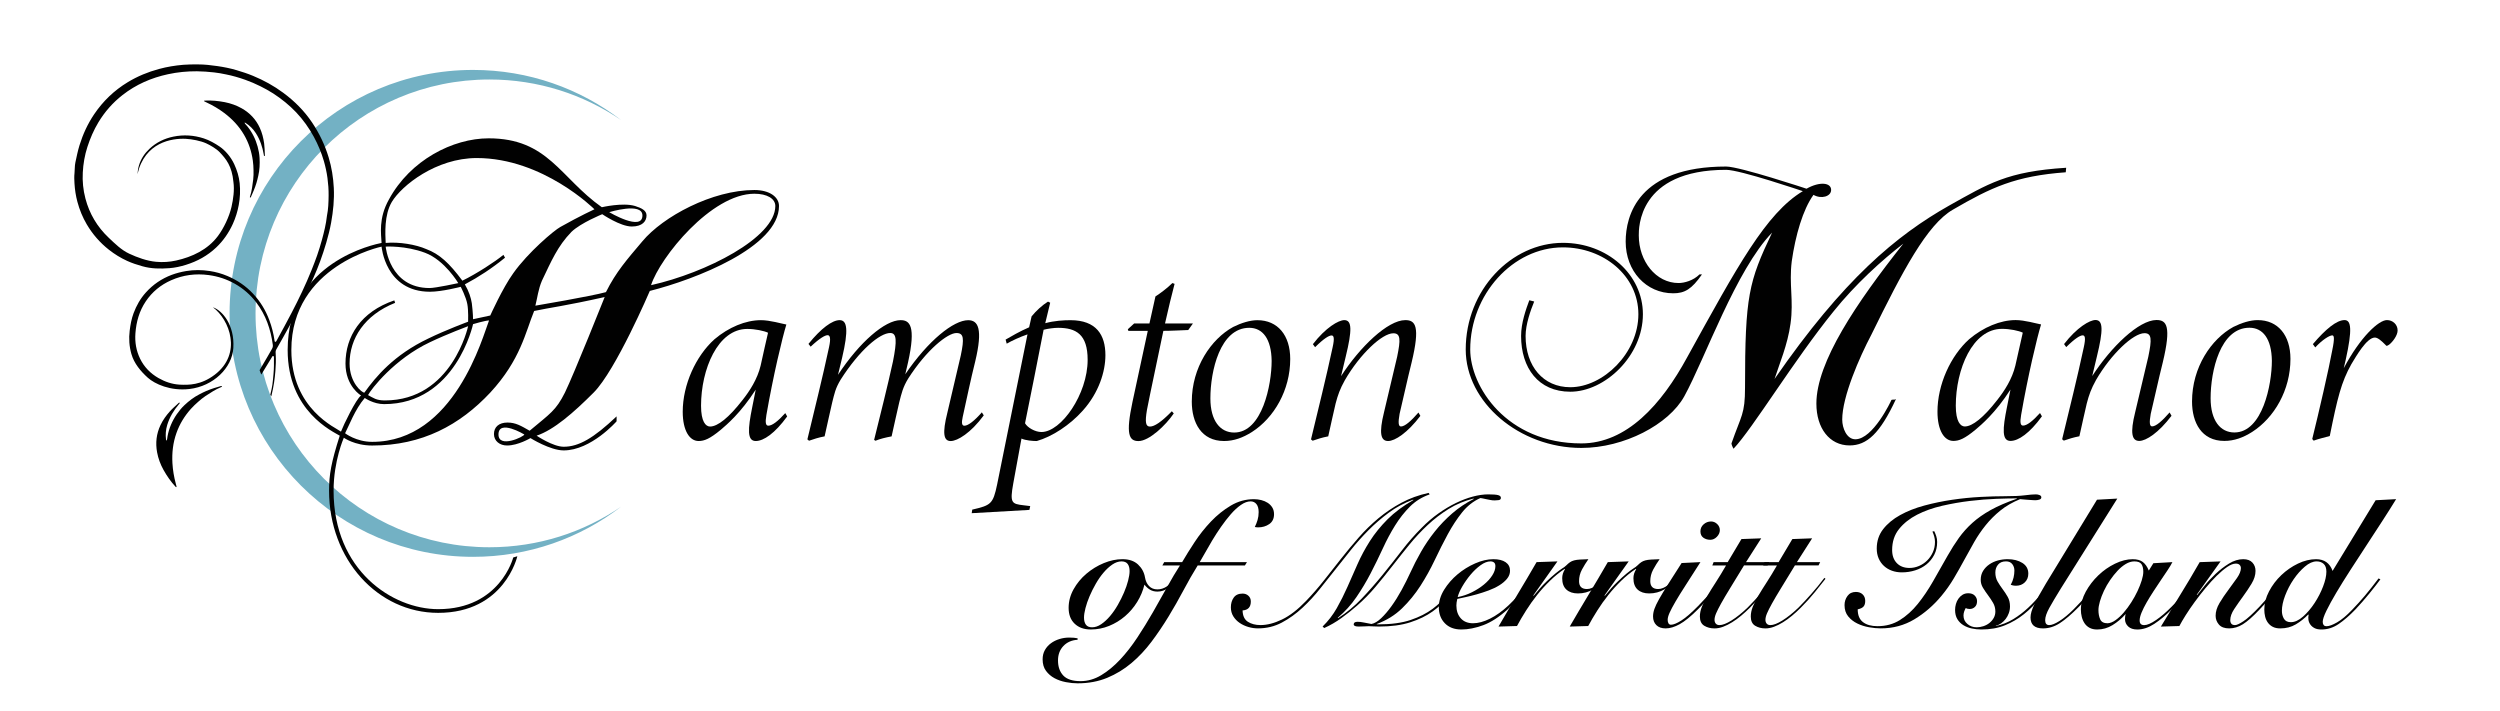 <?xml version="1.0" encoding="UTF-8"?> <!-- Generator: Adobe Illustrator 16.0.0, SVG Export Plug-In . SVG Version: 6.00 Build 0) --> <svg xmlns="http://www.w3.org/2000/svg" xmlns:xlink="http://www.w3.org/1999/xlink" version="1.1" x="0px" y="0px" width="396px" height="112.602px" viewBox="0 0 396 112.602" xml:space="preserve"> <g id="Layer_1"> <g id="Layer_1_2_"> <g id="Layer_1_1_"> <g> <path fill="#73B1C4" d="M77.521,86.685c-20.459,0-37.043-16.587-37.043-37.044c0-20.462,16.584-37.049,37.043-37.049 c7.738,0,14.921,2.372,20.863,6.43c-6.498-4.983-14.629-7.946-23.453-7.946c-21.301,0-38.566,17.266-38.566,38.565 c0,21.296,17.266,38.562,38.566,38.562c8.824,0,16.955-2.963,23.453-7.949C92.443,84.314,85.259,86.685,77.521,86.685z"></path> <g> <path fill="#010101" d="M102.931,46.084c0,0-5.394,12.602-8.902,16.106c-3.181,3.186-6.302,5.912-9.03,6.821 c0,0,2.599,1.753,4.287,1.753c2.405,0,4.743-1.365,8.382-4.808v0.78c0,0-4.029,4.609-8.382,4.609 c-2.144,0-5.261-1.95-5.261-1.95s-1.95,1.172-3.704,1.172c-1.169,0-2.077-0.714-2.077-1.816c0-1.104,0.78-1.819,2.142-1.819 c1.301,0,2.146,0.521,3.511,1.298c3.246-2.727,4.156-3.184,5.585-6.041c1.429-2.922,6.301-15.137,6.301-15.137 c-6.365,1.43-8.77,1.689-11.173,2.208c-1.363,3.314-2.144,7.73-6.952,12.929c-4.807,5.134-10.782,8.383-18.711,8.383 c-2.792,0-4.481-1.235-4.481-1.235s-1.625,3.641-1.625,8.38c0,12.667,9.355,18.775,16.567,18.775 c9.809,0,11.889-8.187,11.889-8.187l0.648-0.191c0,0-2.013,8.965-12.537,8.965c-9.551,0-17.283-8.445-17.283-19.362 c0-2.531,0.327-4.417,1.691-8.703c-1.04-0.646-8.25-3.832-8.25-13.578c0-14.033,13.968-16.762,14.876-16.955 c-0.064-1.362-0.519-3.896,1.169-6.889c3.378-6.236,10.135-9.679,15.789-9.679c9.418,0,11.304,6.234,17.93,10.915 c0,0,3.313-0.781,5.263-0.196c1.04,0.326,1.818,0.717,1.818,1.492c0,0.915-0.65,1.758-2.337,1.758 c-1.821,0-4.678-1.949-4.678-1.949s-3.379,1.364-4.874,2.793C88.314,39,87.339,41.34,85.845,44.46 c-0.584,1.363-0.715,2.661-1.04,3.959c0,0,8.834-1.492,11.176-2.146c1.624-3.248,3.311-5.131,5.779-8.058 c3.249-3.896,11.044-8.116,17.736-8.116c2.404,0,3.898,1.104,3.898,2.531C123.395,39.131,110.142,44.262,102.931,46.084z M74.021,48.161c-0.194-1.104-1.04-2.729-1.04-2.729s-2.988,0.78-4.873,0.78c-7.081,0-7.666-7.146-7.666-7.146 S46.15,42.054,46.15,55.438c0,9.42,7.147,12.347,7.86,12.934c0.391-1.043,2.406-5.202,3.184-5.722c0,0-2.468-1.433-2.468-5.065 c0-4.287,2.403-8.188,7.732-10.004l0.129,0.39c-4.872,1.95-7.212,5.65-7.212,9.614c0,3.054,1.948,4.61,2.34,4.61 c1.819-2.531,4.676-5.977,10.134-8.574c2.794-1.363,6.301-2.661,6.301-2.661S74.215,49.135,74.021,48.161z M74.932,51.344 c0,0-2.73,12.669-14.099,12.669c-1.689,0-3.055-0.976-3.055-0.976c-1.558,1.817-2.532,4.48-3.117,5.59 c0,0,1.755,1.363,4.287,1.363c13.06,0,17.543-16.764,18.516-19.23C76.88,50.76,74.932,51.344,74.932,51.344z M68.108,54.204 c-5.65,2.661-9.355,7.47-9.808,8.38c0.844,0.453,1.297,0.846,2.664,0.846c10.653,0,13.187-11.763,13.187-11.763 S70.838,52.901,68.108,54.204z M75.516,25.034c-6.432,0-11.888,4.352-13.449,6.947c-1.234,2.079-1.041,5.067-0.975,6.498 c2.144-0.193,4.808,0.262,6.431,0.978c2.08,0.776,3.64,2.206,5.718,5.003c2.274-1.107,5.262-3.059,6.497-4.093l0.259,0.45 c-2.078,1.688-4.158,3.057-6.365,4.226c0.648,1.104,0.974,2.145,1.103,2.989c0.196,1.559,0.196,2.531,0.196,2.531l2.727-0.587 c0,0,1.95-4.351,3.639-6.689c2.339-3.312,6.497-6.819,7.469-7.339c3.121-1.756,5.394-2.798,5.394-2.798 S86.039,25.034,75.516,25.034z M67.33,40.04c-3.117-1.169-6.237-0.978-6.237-0.978s0.585,6.564,6.951,6.564 c0.975,0,4.548-0.78,4.548-0.78S70.448,41.21,67.33,40.04z M78.959,68.821c0,2.272,4.093,0.323,4.093,0 C83.052,68.821,78.959,66.352,78.959,68.821z M96.499,33.608c0,0,5.262,3.119,5.262,0.521 C101.76,31.984,96.499,33.608,96.499,33.608z M119.497,30.687c-6.82,0-14.94,10.068-16.371,14.484 c8.705-1.946,19.685-7.534,19.685-12.538C122.81,31.465,121.512,30.687,119.497,30.687z"></path> <path fill="#010101" d="M124.688,65.961c-1.948,2.686-3.725,3.896-4.98,3.896c-1.387,0-1.255-1.904-0.562-5.326l0.562-2.814 c-2.425,3.769-4.635,5.585-5.544,6.366c-1.731,1.428-2.597,1.774-3.508,1.774c-1.428,0-2.513-1.646-2.513-4.635 c0-4.287,2.08-8.835,5.024-11.478c2.252-1.907,4.938-3.03,7.363-3.03c1.43,0,3.29,0.562,4.028,0.69 c-0.65,2.119-2.079,8.1-3.163,14.337c-0.216,1.255-0.085,1.688,0.303,1.688c0.606,0,1.517-0.689,2.687-1.993L124.688,65.961z M117.584,63.408c1.17-1.476,2.384-3.341,2.903-5.507c0.346-1.56,0.908-4.111,1.169-5.194 c-0.605-0.302-2.035-0.604-3.291-0.604c-4.679,0-7.319,6.409-7.319,12.171c0,2.513,0.735,3.289,1.429,3.289 C113.687,67.564,115.463,66.135,117.584,63.408z"></path> <path fill="#010101" d="M153.359,50.719c1.602,0,2.339,1.386,1.125,6.494c-0.735,2.948-1.298,5.675-1.992,8.835 c-0.216,0.953-0.129,1.388,0.261,1.388c0.606,0,1.601-0.778,2.771-2.122l0.303,0.479c-2.036,2.771-4.157,4.069-5.24,4.069 c-1.126,0-1.344-1.214-0.521-4.505c0.823-3.465,1.387-5.977,2.122-9.051c0.564-2.688,0.478-3.555-0.691-3.555 c-1.387,0-4.721,2.645-7.623,7.188c-0.866,1.392-1.084,2.429-1.428,3.771c-0.349,1.431-0.825,3.726-1.215,5.413 c-0.952,0.175-1.821,0.389-2.556,0.691l-0.215-0.131c1.039-4.201,2.123-8.483,2.987-12.429 c0.649-3.293,0.606-4.507-0.434-4.507c-1.646,0-4.851,2.688-7.839,7.365c-0.867,1.428-0.996,2.251-1.343,3.595 c-0.348,1.431-0.822,3.726-1.212,5.413c-0.955,0.175-1.733,0.435-2.469,0.691l-0.26-0.215c1.17-4.896,2.382-9.705,3.42-14.556 c0.348-1.561,0.132-1.946-0.216-1.946c-0.39,0-1.212,0.435-2.686,1.817l-0.346-0.436c1.993-2.467,3.768-3.766,4.937-3.766 c1.212,0,1.43,1.557,0.39,5.974l-0.649,2.688c3.422-5.197,7.449-8.66,9.918-8.66c1.429,0,2.47,0.864,1.172,6.711l-0.434,1.86 C147.036,53.921,151.064,50.719,153.359,50.719z"></path> <path fill="#010101" d="M165.568,51.193c1.431-0.388,2.903-0.476,3.986-0.476c4.114,0,5.543,2.339,5.543,5.542 c0,2.598-1.039,5.934-3.552,8.747c-2.078,2.343-4.894,4.158-7.318,4.854c-0.608,0-1.776-0.086-2.425-0.392l-1.3,7.104 c-0.564,3.113-0.261,3.243,1.645,3.465l1.039,0.127l-0.13,0.604l-9.138,0.521l0.086-0.564c2.945-0.688,3.292-0.867,3.94-3.982 c1.518-7.579,3.206-15.896,4.809-23.776c-1.168,0.391-2.555,1.042-3.291,1.474l-0.173-0.648 c0.821-0.478,2.296-1.342,3.724-1.948l0.391-1.73c0.735-0.907,1.689-1.772,2.598-2.34l0.348,0.177L165.568,51.193z M162.365,67.044c0.389,0.695,1.602,1.388,2.599,1.388c3.117,0,7.319-5.977,7.319-11.435c0-4.028-1.819-5.07-4.68-5.07 c-0.648,0-1.645,0.134-2.295,0.307C164.313,57.344,163.36,62.151,162.365,67.044z"></path> <path fill="#010101" d="M188.219,52.276c-1.256,0.043-2.641,0.132-3.942,0.132c-2.424,11.563-2.252,10.739-2.599,12.517 c-0.346,2.036-0.174,2.643,0.476,2.643c0.693,0,1.776-0.689,3.467-2.424l0.303,0.345c-1.258,1.866-3.898,4.377-5.588,4.377 c-1.515,0-2.036-1.082-0.952-6.192l2.425-11.262h-3.076l-0.085-0.262l0.996-0.909h2.426l0.953-4.285 c0.691-0.437,1.905-1.344,2.685-2.122l0.346,0.129c-0.432,1.603-0.995,3.982-1.516,6.278h4.419L188.219,52.276z"></path> <path fill="#010101" d="M204.372,56.865c0,4.938-2.556,9.312-6.062,11.562c-1.431,0.907-2.86,1.43-4.418,1.43 c-3.596,0-5.112-2.9-5.112-6.234c0-5.457,3.076-9.918,6.541-11.827c1.299-0.646,2.685-1.078,3.854-1.078 C202.379,50.719,204.372,53.1,204.372,56.865z M191.725,63.104c0,3.55,1.559,5.411,3.77,5.411c4.46,0,5.933-7.622,5.933-11.345 c-0.045-3.509-1.429-5.245-3.551-5.245C193.243,51.927,191.725,58.814,191.725,63.104z"></path> <path fill="#010101" d="M224.986,65.875c-2.033,2.686-4.025,3.982-5.11,3.982c-1.169,0-1.474-1.214-0.649-4.548 c0.824-3.422,1.342-5.717,2.08-8.792c0.562-2.729,0.562-3.726-0.605-3.726c-1.774,0-5.283,3.293-7.664,7.408 c-0.778,1.384-1.126,2.381-1.477,3.722c-0.348,1.388-0.775,3.51-1.168,5.197c-0.951,0.175-1.729,0.435-2.471,0.691 l-0.259-0.215c1.169-4.854,2.381-9.705,3.42-14.556c0.351-1.562,0.173-1.903-0.172-1.903c-0.39,0-1.212,0.478-2.599,1.86 l-0.35-0.479c2.034-2.641,4.072-3.81,4.979-3.81c1.215,0,1.258,1.558,0.218,5.802l-0.735,3.074 c2.987-4.637,7.406-8.876,10.18-8.876c1.604,0,2.383,0.949,0.996,6.711c-0.738,2.944-1.258,5.456-1.906,8.142 c-0.258,1.433-0.172,1.993,0.22,1.993c0.606,0,1.56-0.821,2.771-2.208L224.986,65.875z"></path> </g> <g> <path fill="#010101" d="M327.215,27.29c-7.99,0.587-11.822,2.402-17.865,5.914c-4.094,2.338-7.988,9.746-12.927,19.812 c-1.885,3.57-4.614,9.811-4.614,13.448c0,1.363,0.715,3.118,2.078,3.118c2.795,0,5.654-6.042,5.719-6.236 c0.393-0.132,0.393,0.064,0.715-0.132c-2.53,5.458-4.609,7.342-7.344,7.342c-3.184,0-5.262-2.729-5.262-6.627 c0-6.562,6.305-15.916,13.773-25.335c-3.379,2.604-7.602,6.433-11.043,10.718c-6.367,7.86-12.733,18.452-15.854,21.768 c-0.194-0.324-0.325-0.714-0.325-0.846c1.562-4.481,2.146-4.61,2.146-8.835c0-14.553,0.584-16.761,4.289-24.555 c-5.718,5.908-10.593,19.879-13.903,25.92c-2.47,4.483-9.552,8.188-16.309,8.188c-9.812,0-18.319-7.212-18.319-15.595 c0-9.42,7.211-16.891,15.397-16.891c7.016,0,12.668,5.002,12.668,11.306c0,6.625-6.041,12.276-11.5,12.276 c-5.064,0-7.795-3.768-7.795-8.835c0-2.078,0.774-4.223,1.301-5.651l0.775,0.195c-0.582,1.429-1.363,3.639-1.363,5.456 c0,4.808,2.796,8.122,7.082,8.122c5.197,0,10.783-5.396,10.783-11.562c0-6.104-5.521-10.589-11.951-10.589 c-7.926,0-14.685,7.468-14.685,16.174c0,5.852,5.718,14.878,17.604,14.878c7.146,0,12.671-6.104,16.764-13.646 c7.923-14.355,12.475-22.801,18.316-26.31c0,0-9.938-3.379-12.146-3.379c-14.031,0-13.837,9.354-13.837,10.396 c0,4.094,2.729,7.535,6.3,7.535c0.912,0,2.342-0.39,3.312-1.364h0.393c-1.624,2.34-2.729,2.99-4.551,2.99 c-4.282,0-7.532-3.509-7.532-8.188c0-4.093,1.949-11.892,15.915-11.892c2.146,0,12.732,3.512,12.732,3.512 c2.08-1.169,3.898-0.978,3.898,0.193c0,1.04-1.562,1.495-2.796,0.781c-1.688,2.338-2.856,6.431-3.442,10.521 c-0.455,3.701,0.326,6.17-0.194,9.873c-0.453,3.379-1.813,6.498-2.531,8.772c10.914-15.791,19.295-22.739,27.678-27.48 c6.17-3.444,9.156-5.395,18.515-5.977L327.215,27.29z"></path> <path fill="#010101" d="M323.441,65.946c-1.949,2.686-3.729,3.896-4.981,3.896c-1.385,0-1.256-1.905-0.562-5.326l0.562-2.813 c-2.424,3.77-4.633,5.59-5.545,6.365c-1.731,1.431-2.597,1.774-3.504,1.774c-1.436,0-2.515-1.646-2.515-4.637 c0-4.285,2.075-8.833,5.021-11.478c2.254-1.901,4.938-3.027,7.364-3.027c1.431,0,3.291,0.562,4.025,0.689 c-0.647,2.12-2.075,8.101-3.159,14.334c-0.22,1.255-0.089,1.69,0.305,1.69c0.604,0,1.515-0.693,2.684-1.993L323.441,65.946z M316.339,63.391c1.167-1.472,2.379-3.334,2.899-5.501c0.347-1.561,0.91-4.113,1.17-5.195 c-0.605-0.304-2.035-0.605-3.291-0.605c-4.68,0-7.319,6.41-7.319,12.172c0,2.511,0.733,3.291,1.429,3.291 C312.438,67.549,314.215,66.119,316.339,63.391z"></path> <path fill="#010101" d="M343.967,65.86c-2.035,2.688-4.024,3.982-5.108,3.982c-1.168,0-1.476-1.214-0.647-4.546 c0.823-3.425,1.343-5.719,2.081-8.794c0.561-2.729,0.561-3.726-0.607-3.726c-1.772,0-5.28,3.289-7.668,7.404 c-0.774,1.387-1.127,2.383-1.473,3.728c-0.346,1.389-0.777,3.511-1.169,5.196c-0.953,0.178-1.731,0.437-2.47,0.691 l-0.263-0.216c1.175-4.854,2.388-9.705,3.427-14.554c0.345-1.562,0.173-1.905-0.177-1.905c-0.393,0-1.213,0.478-2.601,1.86 l-0.345-0.479c2.035-2.64,4.067-3.811,4.979-3.811c1.213,0,1.256,1.559,0.217,5.803l-0.734,3.074 c2.989-4.634,7.405-8.877,10.179-8.877c1.604,0,2.381,0.95,0.996,6.713c-0.737,2.943-1.26,5.458-1.906,8.144 c-0.259,1.428-0.172,1.992,0.217,1.992c0.607,0,1.562-0.823,2.772-2.208L343.967,65.86z"></path> <path fill="#010101" d="M362.807,56.85c0,4.938-2.556,9.312-6.062,11.565c-1.431,0.91-2.859,1.427-4.416,1.427 c-3.599,0-5.111-2.902-5.111-6.236c0-5.456,3.075-9.918,6.539-11.819c1.3-0.651,2.688-1.083,3.854-1.083 C360.814,50.702,362.807,53.083,362.807,56.85z M350.161,63.087c0,3.553,1.558,5.415,3.766,5.415 c4.462,0,5.938-7.624,5.938-11.351c-0.045-3.509-1.437-5.238-3.556-5.238C351.675,51.914,350.161,58.797,350.161,63.087z"></path> <path fill="#010101" d="M366.357,54.51c2.028-2.381,3.766-3.809,5.021-3.809c1.042,0,1.261,1.428,0.177,6.318l-0.304,1.303 c2.642-4.981,5.545-7.621,6.843-7.621c0.91,0,1.688,0.689,1.688,1.646c0,0.777-0.778,1.817-1.348,2.251 c-0.302,0.172-0.388,0.304-0.604,0c-0.563-0.562-1.169-1.129-1.647-1.129c-1.297,0-2.983,2.989-3.723,4.205 c-1.604,2.854-2.211,5.368-3.423,11.388c-0.78,0.223-1.733,0.437-2.554,0.737l-0.224-0.259 c1.041-4.201,2.688-11.351,3.166-14.035c0.435-2.079,0.263-2.381,0-2.381c-0.436,0-1.562,0.691-2.688,1.907L366.357,54.51z"></path> </g> <linearGradient id="SVGID_1_" gradientUnits="userSpaceOnUse" x1="3162.541" y1="-377.377" x2="3163.068" y2="-377.377" gradientTransform="matrix(-0.208 0.978 0.978 0.208 1064.581 -2968.555)"> <stop offset="0" style="stop-color:#6DBDDE"></stop> <stop offset="1" style="stop-color:#034F73"></stop> </linearGradient> <path fill="url(#SVGID_1_)" d="M38.146,47.141c0.109-0.521,0.109-0.521,0.109-0.521"></path> <g> <path d="M21.774,27.587c0.039-0.48,0.107-0.96,0.247-1.419c0.311-1.021,0.888-1.876,1.662-2.604 c1.075-1.009,2.356-1.63,3.785-1.924c1.621-0.332,3.225-0.229,4.809,0.28c0.885,0.285,1.769,0.789,2.536,1.312 c0.864,0.596,1.744,1.601,2.291,2.778c0.443,0.952,0.753,1.967,0.86,3.004c0.115,1.153,0.067,2.308-0.146,3.457 c-0.194,1.04-0.504,2.04-0.936,2.993c-0.641,1.405-1.506,2.668-2.634,3.734c-1.386,1.312-2.985,2.188-4.811,2.756 c-0.855,0.264-1.725,0.459-2.611,0.523c-1.445,0.112-2.875,0.098-4.285-0.306c-0.819-0.229-1.623-0.492-2.398-0.844 c-1.035-0.474-1.997-1.066-2.891-1.769c-1.427-1.121-2.594-2.467-3.514-4.028c-0.66-1.119-1.143-2.312-1.479-3.566 c-0.255-0.951-0.402-1.921-0.461-2.905c-0.032-0.544-0.058-1.098,0.004-1.646c0.062-0.562,0.017-1.135,0.139-1.69 c0.198-0.912,0.376-1.826,0.654-2.719c0.544-1.751,1.3-3.403,2.329-4.922c1.398-2.063,3.157-3.757,5.294-5.053 c1.558-0.947,3.222-1.634,4.979-2.106c1.259-0.342,2.537-0.549,3.832-0.66c0.771-0.066,1.543-0.062,2.32-0.062 c1.037,0,2.062,0.115,3.083,0.266c1.018,0.148,2.034,0.348,3.027,0.643c0.888,0.264,1.765,0.549,2.618,0.902 c1.705,0.705,3.313,1.589,4.799,2.692c1.778,1.312,3.32,2.858,4.557,4.696c1.152,1.713,2.029,3.555,2.625,5.529 c0.478,1.581,0.734,3.194,0.816,4.837c0.096,1.845-0.095,3.662-0.418,5.472c-0.192,1.083-0.471,2.146-0.775,3.204 c-0.283,0.99-0.617,1.968-0.966,2.938c-0.314,0.872-0.676,1.731-1.05,2.584c-0.32,0.732-0.653,1.458-0.99,2.183 c-0.332,0.718-0.692,1.42-1.043,2.125c-0.437,0.882-0.896,1.744-1.362,2.606c-0.463,0.857-0.942,1.703-1.418,2.553 c-0.363,0.646-0.729,1.29-1.094,1.935c-0.139,0.25-0.1,0.523-0.084,0.787c0.055,0.873,0.014,1.746-0.052,2.618 c-0.047,0.612-0.118,1.227-0.211,1.84c-0.149,0.968-0.187,1.038-0.4,2.001c-0.034,0.146-0.009,0.027-0.051,0.177 c-0.076-0.15-0.092-0.183-0.144-0.275c0.361-1.44,0.37-1.794,0.507-3.273c0.08-0.869,0.081-1.745,0.068-2.618 c-0.001-0.084,0.001-0.2-0.11-0.229c-0.115-0.027-0.15,0.078-0.195,0.154c-0.469,0.793-1.23,1.984-1.699,2.782 c-0.164-0.336-0.121-0.352-0.265-0.699c0.265-0.459,0.967-1.646,1.233-2.104c0.24-0.419,0.467-0.847,0.719-1.256 c0.126-0.207,0.168-0.423,0.14-0.646c-0.327-2.454-1.108-4.733-2.625-6.72c-0.921-1.206-2.038-2.189-3.364-2.942 c-1.298-0.736-2.685-1.194-4.162-1.391c-2.065-0.278-4.059-0.021-5.96,0.823c-1.648,0.732-3.004,1.835-4.018,3.35 c-1.023,1.528-1.501,3.229-1.635,5.048c-0.104,1.411,0.125,2.762,0.743,4.031c0.643,1.312,1.623,2.32,2.897,3.054 c1.045,0.596,2.163,0.982,3.358,1.049c1.438,0.072,3.387,0.082,5.556-1.562c4.428-3.358,2.353-8.743-0.277-10.692 c1.456,0.483,3.464,2.778,3.234,6.45c-0.202,3.175-3.179,6.055-6.952,6.494c-3.021,0.353-5.5-0.805-6.59-1.781 c-1.141-1.026-2.181-2.276-2.604-3.761c-0.348-1.221-0.428-2.45-0.272-3.705c0.115-0.939,0.285-1.868,0.613-2.752 c0.453-1.212,1.078-2.325,1.951-3.291c1.139-1.267,2.504-2.19,4.092-2.791c0.742-0.275,1.506-0.467,2.29-0.601 c1.245-0.209,2.492-0.195,3.729-0.006c0.958,0.146,1.899,0.404,2.803,0.789c1.549,0.655,2.911,1.571,4.061,2.799 c1.141,1.224,1.998,2.62,2.577,4.188c0.389,1.048,0.668,2.125,0.827,3.233c0.011,0.077,0.008,0.186,0.106,0.206 c0.111,0.023,0.158-0.066,0.204-0.15c0.811-1.483,1.628-2.961,2.404-4.462c0.565-1.093,1.125-2.188,1.644-3.307 c0.533-1.146,1.055-2.297,1.519-3.475c0.298-0.759,0.604-1.517,0.867-2.285c0.28-0.815,0.539-1.644,0.766-2.479 c0.333-1.23,0.648-2.468,0.794-3.805c0.212-1.019,0.252-2.116,0.263-3.218c0.01-0.924-0.056-1.847-0.18-2.762 c-0.123-0.91-0.317-1.807-0.571-2.688c-0.39-1.339-0.927-2.617-1.593-3.847c-0.77-1.415-1.696-2.708-2.803-3.881 c-1.085-1.146-2.308-2.119-3.621-2.979c-0.649-0.423-1.333-0.786-2.024-1.137c-0.784-0.396-1.588-0.732-2.408-1.028 c-0.996-0.355-2.009-0.648-3.051-0.855c-0.628-0.129-1.259-0.254-1.897-0.318c-0.902-0.096-1.804-0.172-2.714-0.178 c-1.545-0.009-3.077,0.139-4.583,0.467c-2.641,0.57-5.071,1.628-7.209,3.305c-1.539,1.203-2.806,2.646-3.816,4.321 c-0.738,1.227-1.295,2.527-1.737,3.884c-0.429,1.312-0.658,2.679-0.732,4.05c-0.078,1.394,0.06,2.771,0.418,4.133 c0.638,2.426,1.876,4.491,3.691,6.211c0.993,0.938,1.997,1.938,3.234,2.516c1.316,0.616,2.814,1.159,4.269,1.292 c1.075,0.099,2.134,0.031,3.174-0.201c2.563-0.571,4.995-1.729,6.59-3.843c0.956-1.265,1.821-3.098,2.178-4.646 c0.286-1.247,0.486-2.69,0.308-3.942c-0.232-2.54-1.172-3.663-2.185-4.732c-0.507-0.534-1.478-1.104-2.143-1.405 c-0.891-0.401-2.241-0.656-3.211-0.71C27.212,21.879,22.934,22.528,21.774,27.587"></path> <path d="M38.727,19.44c0.105,0.218,0.282,0.359,0.421,0.529c0.786,0.967,1.333,2.052,1.661,3.253 c0.164,0.591,0.275,1.193,0.309,1.805c0.053,0.947,0.009,1.895-0.207,2.823c-0.089,0.377-0.172,0.759-0.289,1.132 c-0.129,0.408-0.265,0.812-0.436,1.206c-0.133,0.312-0.271,0.621-0.404,0.935c-0.003,0.004-0.003,0.011-0.007,0.019 c-0.038,0.063-0.061,0.177-0.15,0.146c-0.08-0.026-0.032-0.129-0.012-0.192c0.287-0.868,0.377-1.778,0.497-2.676 c0.063-0.479,0.054-0.964,0.049-1.452c-0.007-0.511-0.039-1.021-0.11-1.528c-0.203-1.447-0.651-2.813-1.392-4.084 c-0.803-1.38-1.879-2.514-3.148-3.467c-0.847-0.636-1.756-1.175-2.717-1.624c-0.127-0.058-0.253-0.115-0.376-0.181 c-0.043-0.021-0.098-0.047-0.081-0.109c0.016-0.055,0.071-0.041,0.116-0.041c1.063-0.057,2.115,0.05,3.157,0.25 c0.952,0.188,1.856,0.509,2.701,0.986c1.276,0.729,2.24,1.749,2.851,3.093c0.357,0.781,0.563,1.604,0.681,2.45 c0.082,0.589,0.082,1.179,0.111,1.77c0.004,0.082,0.035,0.229-0.075,0.236c-0.078,0.01-0.079-0.143-0.092-0.225 c-0.204-1.221-0.59-2.368-1.261-3.409c-0.421-0.653-0.963-1.192-1.622-1.615C38.853,19.436,38.801,19.416,38.727,19.44z"></path> <path d="M26.397,69.796c0.102-0.229,0.095-0.466,0.138-0.688c0.237-1.264,0.731-2.42,1.458-3.479 c0.36-0.523,0.76-1.014,1.219-1.446c0.713-0.674,1.487-1.269,2.365-1.718c0.36-0.187,0.716-0.37,1.086-0.527 c0.409-0.17,0.819-0.334,1.243-0.464c0.335-0.1,0.67-0.198,1.005-0.298c0.007-0.002,0.011-0.004,0.016-0.006 c0.077-0.013,0.183-0.068,0.219,0.021c0.031,0.082-0.083,0.112-0.146,0.141c-0.878,0.354-1.653,0.889-2.442,1.392 c-0.42,0.271-0.798,0.604-1.177,0.93c-0.402,0.35-0.783,0.714-1.135,1.105c-1.009,1.126-1.787,2.393-2.294,3.822 c-0.554,1.555-0.73,3.152-0.639,4.794c0.064,1.093,0.244,2.169,0.531,3.227c0.038,0.143,0.077,0.277,0.11,0.418 c0.011,0.047,0.025,0.109-0.036,0.141c-0.052,0.021-0.078-0.03-0.111-0.062c-0.75-0.8-1.367-1.703-1.903-2.658 c-0.488-0.875-0.838-1.808-1.02-2.791c-0.277-1.492-0.113-2.934,0.538-4.312c0.379-0.802,0.89-1.509,1.48-2.169 c0.409-0.457,0.874-0.853,1.32-1.267c0.065-0.062,0.16-0.182,0.239-0.103c0.056,0.057-0.062,0.158-0.117,0.228 c-0.825,0.971-1.474,2.04-1.85,3.266c-0.234,0.771-0.302,1.559-0.195,2.354C26.309,69.701,26.329,69.753,26.397,69.796z"></path> </g> </g> </g> <g id="Layer_3"> </g> </g> <g> <path d="M186.468,91.738c-0.387,0.503-0.846,0.957-1.377,1.362c-0.532,0.406-1.117,0.609-1.754,0.609 c-0.445,0-0.832-0.097-1.16-0.29c-0.329-0.193-0.628-0.464-0.899-0.812c-0.232,0.967-0.614,1.88-1.146,2.74 c-0.532,0.86-1.175,1.614-1.929,2.262c-0.754,0.648-1.595,1.16-2.523,1.537c-0.928,0.377-1.895,0.565-2.9,0.565 c-1.063,0-1.914-0.305-2.552-0.913c-0.638-0.609-0.957-1.445-0.957-2.509c0-1.024,0.261-2.006,0.783-2.943s1.199-1.759,2.03-2.465 c0.831-0.706,1.75-1.267,2.755-1.683c1.005-0.415,1.991-0.623,2.958-0.623c1.044,0,1.865,0.28,2.465,0.841 c0.599,0.561,0.967,1.237,1.102,2.03c0.097,0.58,0.314,1.044,0.652,1.392c0.338,0.349,0.778,0.522,1.32,0.522 c0.522,0,1.015-0.155,1.479-0.464c0.464-0.31,0.957-0.773,1.479-1.393L186.468,91.738z M172.983,99.365 c0.483,0,0.966-0.164,1.45-0.493c0.483-0.328,0.947-0.754,1.392-1.276c0.445-0.521,0.855-1.111,1.232-1.769 s0.706-1.314,0.986-1.972c0.28-0.657,0.498-1.286,0.652-1.886c0.154-0.599,0.232-1.102,0.232-1.508 c0-0.483-0.102-0.86-0.305-1.131c-0.203-0.271-0.527-0.406-0.971-0.406c-0.483,0-0.967,0.165-1.45,0.493 c-0.483,0.329-0.947,0.754-1.392,1.276c-0.445,0.521-0.855,1.111-1.232,1.769s-0.706,1.315-0.986,1.972 c-0.28,0.658-0.498,1.286-0.652,1.886c-0.155,0.6-0.232,1.102-0.232,1.508c0,0.483,0.102,0.86,0.305,1.131 C172.215,99.23,172.538,99.365,172.983,99.365z"></path> <path d="M189.716,89.563c-0.754,1.218-1.503,2.527-2.248,3.929c-0.744,1.402-1.537,2.794-2.378,4.177 c-0.841,1.382-1.74,2.711-2.697,3.987c-0.957,1.275-2.016,2.401-3.176,3.378c-1.16,0.977-2.44,1.755-3.842,2.335 c-1.401,0.58-2.962,0.87-4.684,0.87c-0.58,0-1.198-0.063-1.856-0.188c-0.657-0.126-1.256-0.334-1.798-0.624 c-0.541-0.29-0.991-0.677-1.349-1.16c-0.357-0.483-0.537-1.092-0.537-1.826c0-0.562,0.121-1.055,0.363-1.479 c0.242-0.426,0.561-0.783,0.957-1.073c0.396-0.29,0.846-0.512,1.348-0.667c0.503-0.154,1.015-0.231,1.537-0.231 c0.271,0,0.518,0.01,0.74,0.028c0.222,0.02,0.42,0.049,0.594,0.088v0.231c-0.928,0.059-1.677,0.387-2.248,0.986 c-0.57,0.599-0.855,1.362-0.855,2.291c0,1.005,0.281,1.803,0.841,2.393c0.561,0.589,1.469,0.884,2.726,0.884 c1.141,0,2.233-0.314,3.277-0.942s2.044-1.455,3.001-2.479s1.866-2.189,2.726-3.494s1.682-2.639,2.465-4.002 s1.532-2.692,2.248-3.987c0.715-1.295,1.392-2.437,2.03-3.422h-2.784l0.29-0.522h2.842c0.561-0.967,1.223-2.03,1.986-3.19 c0.764-1.159,1.624-2.242,2.581-3.248c0.957-1.005,2.006-1.846,3.146-2.522s2.359-1.015,3.654-1.015 c0.406,0,0.797,0.048,1.174,0.145c0.378,0.097,0.716,0.242,1.016,0.436s0.54,0.439,0.726,0.739c0.184,0.3,0.275,0.652,0.275,1.059 c0,0.695-0.252,1.218-0.754,1.565c-0.504,0.349-1.093,0.522-1.77,0.522c-0.155,0-0.329-0.02-0.522-0.059 c0.174-0.348,0.319-0.715,0.436-1.102c0.115-0.387,0.174-0.802,0.174-1.247c0-0.561-0.116-0.986-0.348-1.276 c-0.232-0.29-0.542-0.435-0.928-0.435c-0.484,0-0.996,0.188-1.537,0.565c-0.542,0.377-1.073,0.865-1.595,1.465 s-1.04,1.267-1.551,2.001c-0.513,0.734-0.981,1.46-1.407,2.175c-0.425,0.716-0.807,1.377-1.146,1.986s-0.614,1.088-0.826,1.436 h7.482l-0.319,0.522H189.716z"></path> <path d="M226.459,78.31c-1.219,0.426-2.263,1.073-3.133,1.943s-1.652,1.866-2.349,2.987s-1.344,2.334-1.943,3.64 c-0.6,1.305-1.237,2.609-1.914,3.915c-0.677,1.305-1.431,2.566-2.262,3.784s-1.817,2.311-2.958,3.277l0.059,0.058 c1.372-0.889,2.624-1.929,3.755-3.117c1.131-1.189,2.219-2.427,3.263-3.712c1.044-1.286,2.063-2.576,3.06-3.872 c0.995-1.295,2.044-2.494,3.146-3.596c0.851-0.87,1.74-1.634,2.668-2.291s1.851-1.208,2.77-1.653 c0.918-0.444,1.812-0.783,2.683-1.015c0.87-0.232,1.682-0.349,2.436-0.349c0.734,0,1.252,0.039,1.552,0.116 c0.3,0.078,0.449,0.223,0.449,0.436s-0.126,0.333-0.377,0.362s-0.454,0.043-0.608,0.043c-0.252,0-0.489-0.023-0.711-0.072 c-0.223-0.048-0.44-0.092-0.652-0.13c-0.213-0.039-0.392-0.077-0.537-0.116c-0.145-0.039-0.266-0.059-0.362-0.059 c-1.121,0.503-2.088,1.262-2.899,2.277c-0.812,1.015-1.566,2.165-2.263,3.45c-0.695,1.286-1.382,2.645-2.059,4.075 s-1.436,2.798-2.276,4.104c-0.841,1.305-1.812,2.493-2.915,3.566c-1.102,1.073-2.436,1.899-4.002,2.479v0.059h0.262 c2.029,0,3.73-0.232,5.104-0.696s2.538-1.054,3.494-1.77c0.957-0.715,1.755-1.503,2.393-2.363c0.639-0.859,1.219-1.696,1.74-2.508 l0.232,0.145c-0.542,0.928-1.16,1.842-1.856,2.74c-0.696,0.899-1.537,1.702-2.522,2.407c-0.986,0.706-2.171,1.281-3.553,1.726 c-1.383,0.445-3.03,0.667-4.944,0.667c-0.31,0-0.624-0.01-0.942-0.029c-0.319-0.019-0.547-0.028-0.682-0.028 c-0.116,0-0.329,0.01-0.639,0.028c-0.309,0.02-0.628,0.029-0.957,0.029c-0.521,0-0.782-0.116-0.782-0.348 c0-0.271,0.203-0.406,0.608-0.406c0.31,0,0.643,0.039,1.001,0.116c0.357,0.077,0.759,0.154,1.203,0.231 c0.483-0.097,0.996-0.4,1.537-0.913c0.541-0.512,1.088-1.15,1.639-1.914s1.082-1.614,1.595-2.552 c0.512-0.938,0.981-1.871,1.406-2.799c0.483-1.063,1.039-2.146,1.668-3.248c0.628-1.102,1.353-2.17,2.175-3.204 c0.821-1.034,1.745-1.996,2.77-2.886c1.024-0.889,2.165-1.653,3.422-2.291l-0.058-0.059c-1.45,0.368-2.765,0.919-3.944,1.653 c-1.18,0.735-2.281,1.581-3.306,2.538c-1.025,0.957-1.986,1.986-2.886,3.088c-0.898,1.103-1.788,2.219-2.668,3.35 s-1.779,2.243-2.697,3.335c-0.918,1.093-1.899,2.093-2.943,3.002c-0.773,0.677-1.595,1.329-2.465,1.957 c-0.87,0.629-1.779,1.155-2.726,1.581l-0.262-0.232c0.89-0.87,1.639-1.842,2.248-2.914c0.608-1.073,1.174-2.199,1.696-3.379 c0.522-1.179,1.054-2.383,1.595-3.61s1.193-2.44,1.958-3.64c0.764-1.198,1.696-2.349,2.798-3.451 c1.103-1.102,2.466-2.117,4.09-3.045l-0.059-0.058c-1.411,0.521-2.697,1.213-3.856,2.073c-1.16,0.86-2.233,1.788-3.22,2.784 c-0.985,0.996-1.899,2.021-2.74,3.074s-1.629,2.044-2.363,2.972c-0.793,0.986-1.624,2.03-2.494,3.133 c-0.87,1.102-1.812,2.127-2.827,3.073c-1.016,0.948-2.103,1.73-3.263,2.35s-2.427,0.928-3.8,0.928 c-0.502,0-1.004-0.072-1.507-0.218c-0.502-0.145-0.961-0.357-1.377-0.638c-0.416-0.28-0.754-0.628-1.015-1.044 c-0.261-0.416-0.392-0.895-0.392-1.436c0-0.599,0.15-1.111,0.45-1.537c0.3-0.425,0.769-0.638,1.406-0.638 c0.368,0,0.677,0.116,0.928,0.348c0.251,0.232,0.377,0.532,0.377,0.899c0,0.889-0.435,1.362-1.305,1.421 c0.02,0.851,0.3,1.45,0.841,1.798c0.542,0.348,1.208,0.521,2,0.521c1.044,0,2.18-0.294,3.408-0.884 c1.228-0.59,2.498-1.571,3.813-2.943c0.985-1.025,1.928-2.107,2.827-3.248s1.803-2.286,2.712-3.437 c0.908-1.15,1.841-2.271,2.798-3.364c0.957-1.092,1.991-2.103,3.104-3.03c1.111-0.929,2.319-1.745,3.625-2.451 c1.305-0.705,2.75-1.232,4.335-1.58L226.459,78.31z"></path> <path d="M243.162,91.651c-0.599,0.812-1.242,1.614-1.928,2.406c-0.687,0.793-1.504,1.624-2.451,2.494 c-1.334,1.199-2.614,2.025-3.842,2.479c-1.229,0.454-2.384,0.682-3.466,0.682c-1.103,0-1.972-0.329-2.61-0.986 c-0.638-0.656-0.957-1.508-0.957-2.552c0-0.928,0.28-1.846,0.841-2.755c0.561-0.908,1.267-1.721,2.117-2.436 c0.851-0.716,1.784-1.295,2.799-1.74c1.015-0.444,1.977-0.667,2.886-0.667c0.831,0,1.479,0.159,1.942,0.479 s0.696,0.769,0.696,1.349c0,0.464-0.159,0.89-0.479,1.275c-0.319,0.388-0.729,0.735-1.232,1.044 c-0.503,0.31-1.068,0.58-1.696,0.812c-0.629,0.231-1.252,0.435-1.871,0.609c-0.618,0.174-1.198,0.318-1.739,0.435 c-0.542,0.116-0.986,0.213-1.334,0.29c-0.098,0.387-0.146,0.735-0.146,1.044c0,0.831,0.232,1.508,0.696,2.03 c0.464,0.521,1.111,0.782,1.942,0.782c0.812,0,1.706-0.241,2.683-0.725s1.958-1.188,2.943-2.117 c0.755-0.715,1.479-1.464,2.176-2.247c0.695-0.783,1.305-1.513,1.827-2.189L243.162,91.651z M236.869,89.678 c0-0.271-0.072-0.464-0.217-0.58c-0.146-0.115-0.334-0.174-0.565-0.174c-0.484,0-1.006,0.203-1.566,0.609s-1.088,0.904-1.58,1.493 c-0.493,0.59-0.929,1.209-1.306,1.856s-0.623,1.213-0.739,1.696c0.793-0.154,1.547-0.41,2.262-0.769 c0.715-0.357,1.349-0.764,1.899-1.218c0.552-0.454,0.991-0.938,1.32-1.45C236.705,90.631,236.869,90.142,236.869,89.678z"></path> <path d="M237.362,99.248c0.986-1.701,1.986-3.393,3.001-5.075c1.016-1.682,2.025-3.393,3.031-5.133l3.306-0.116l-3.828,5.395 l0.059,0.058c0.734-0.908,1.387-1.639,1.957-2.189s1.068-1,1.493-1.349c0.426-0.348,0.783-0.613,1.073-0.797 s0.503-0.344,0.638-0.479c0.213-0.213,0.411-0.382,0.595-0.508s0.401-0.223,0.652-0.29s0.556-0.111,0.914-0.131 c0.357-0.019,0.807-0.038,1.349-0.058c-0.368,0.521-0.706,1.068-1.016,1.639s-0.464,1.185-0.464,1.841 c0,0.832,0.416,1.247,1.247,1.247c0.271,0,0.536-0.058,0.798-0.174c0.261-0.116,0.507-0.261,0.739-0.435s0.454-0.362,0.667-0.565 s0.406-0.392,0.58-0.565l0.116,0.145c-0.542,0.677-1.18,1.228-1.914,1.653c-0.735,0.425-1.537,0.638-2.407,0.638 c-0.773,0-1.383-0.203-1.827-0.609c-0.445-0.405-0.667-1.005-0.667-1.798c0-0.502,0.146-0.976,0.436-1.421l-0.059-0.058 c-0.812,0.541-1.585,1.17-2.319,1.885c-0.735,0.716-1.417,1.47-2.045,2.262c-0.629,0.793-1.209,1.609-1.74,2.451 c-0.532,0.841-1.011,1.657-1.436,2.45L237.362,99.248z"></path> <path d="M248.644,99.248c0.986-1.701,1.986-3.393,3.001-5.075c1.016-1.682,2.025-3.393,3.031-5.133l3.306-0.116l-3.828,5.395 l0.059,0.058c0.734-0.908,1.387-1.639,1.957-2.189s1.068-1,1.493-1.349c0.426-0.348,0.783-0.613,1.073-0.797 s0.503-0.344,0.638-0.479c0.213-0.213,0.411-0.382,0.595-0.508s0.401-0.223,0.652-0.29s0.556-0.111,0.914-0.131 c0.357-0.019,0.807-0.038,1.349-0.058c-0.368,0.521-0.706,1.068-1.016,1.639s-0.464,1.185-0.464,1.841 c0,0.832,0.416,1.247,1.247,1.247c0.271,0,0.536-0.058,0.798-0.174c0.261-0.116,0.507-0.261,0.739-0.435s0.454-0.362,0.667-0.565 s0.406-0.392,0.58-0.565l0.116,0.145c-0.542,0.677-1.18,1.228-1.914,1.653c-0.735,0.425-1.537,0.638-2.407,0.638 c-0.773,0-1.383-0.203-1.827-0.609c-0.445-0.405-0.667-1.005-0.667-1.798c0-0.502,0.146-0.976,0.436-1.421l-0.059-0.058 c-0.812,0.541-1.585,1.17-2.319,1.885c-0.735,0.716-1.417,1.47-2.045,2.262c-0.629,0.793-1.209,1.609-1.74,2.451 c-0.532,0.841-1.011,1.657-1.436,2.45L248.644,99.248z"></path> <path d="M269.349,89.04c-0.909,1.431-1.691,2.653-2.349,3.669c-0.658,1.015-1.194,1.88-1.609,2.595 c-0.416,0.716-0.726,1.301-0.929,1.755s-0.304,0.826-0.304,1.116c0,0.232,0.043,0.421,0.13,0.565 c0.087,0.146,0.218,0.218,0.392,0.218c0.387,0,0.933-0.222,1.639-0.667c0.705-0.444,1.59-1.208,2.653-2.291 c0.425-0.444,0.841-0.885,1.247-1.319c0.406-0.436,0.787-0.855,1.146-1.262c0.357-0.406,0.677-0.772,0.957-1.102 s0.508-0.59,0.682-0.783l0.261,0.174c-0.231,0.31-0.518,0.662-0.855,1.059c-0.339,0.396-0.701,0.812-1.088,1.247 c-0.387,0.435-0.782,0.865-1.188,1.29c-0.406,0.426-0.803,0.832-1.189,1.219c-1.121,1.121-2.083,1.904-2.885,2.349 c-0.803,0.444-1.542,0.667-2.219,0.667c-0.638,0-1.131-0.174-1.479-0.522c-0.348-0.348-0.521-0.802-0.521-1.362 c0-0.387,0.072-0.788,0.218-1.204c0.145-0.415,0.391-0.933,0.739-1.551c0.348-0.619,0.812-1.388,1.392-2.306 s1.306-2.055,2.175-3.408L269.349,89.04z M271.03,82.602c0.367,0,0.691,0.136,0.972,0.406c0.28,0.271,0.421,0.59,0.421,0.957 c0,0.387-0.155,0.739-0.464,1.059c-0.31,0.319-0.657,0.479-1.044,0.479c-0.426,0-0.793-0.111-1.103-0.333 c-0.31-0.223-0.464-0.556-0.464-1.001c0-0.444,0.169-0.816,0.508-1.116C270.194,82.752,270.586,82.602,271.03,82.602z"></path> <path d="M271.233,89.563l0.203-0.522h2.233l2.175-3.654l3.132-0.115l-2.407,3.77h3.684l-0.262,0.522h-3.74 c-0.87,1.431-1.605,2.634-2.204,3.61c-0.6,0.977-1.078,1.788-1.436,2.436c-0.358,0.648-0.619,1.165-0.783,1.552 c-0.165,0.387-0.247,0.725-0.247,1.015c0,0.252,0.068,0.455,0.203,0.609c0.136,0.155,0.329,0.231,0.58,0.231 c0.483,0,1.121-0.246,1.914-0.739s1.644-1.175,2.552-2.044c0.619-0.619,1.296-1.344,2.03-2.176 c0.734-0.831,1.421-1.672,2.06-2.522l0.174,0.145c-0.445,0.58-1.006,1.286-1.683,2.117c-0.677,0.832-1.421,1.653-2.232,2.465 c-0.445,0.445-0.904,0.866-1.378,1.262c-0.474,0.396-0.952,0.744-1.436,1.044s-0.957,0.537-1.421,0.711s-0.918,0.261-1.363,0.261 c-0.618,0-1.159-0.141-1.624-0.421c-0.464-0.279-0.695-0.769-0.695-1.464c0-0.503,0.106-1.02,0.318-1.552 c0.214-0.531,0.508-1.116,0.885-1.755c0.377-0.638,0.816-1.343,1.319-2.116s1.044-1.663,1.624-2.668H271.233z"></path> <path d="M279.296,89.563l0.203-0.522h2.233l2.175-3.654l3.132-0.115l-2.407,3.77h3.684l-0.262,0.522h-3.74 c-0.87,1.431-1.605,2.634-2.204,3.61c-0.6,0.977-1.078,1.788-1.436,2.436c-0.358,0.648-0.619,1.165-0.783,1.552 c-0.165,0.387-0.247,0.725-0.247,1.015c0,0.252,0.068,0.455,0.203,0.609c0.136,0.155,0.329,0.231,0.58,0.231 c0.483,0,1.121-0.246,1.914-0.739s1.644-1.175,2.552-2.044c0.619-0.619,1.296-1.344,2.03-2.176 c0.734-0.831,1.421-1.672,2.06-2.522l0.174,0.145c-0.445,0.58-1.006,1.286-1.683,2.117c-0.677,0.832-1.421,1.653-2.232,2.465 c-0.445,0.445-0.904,0.866-1.378,1.262c-0.474,0.396-0.952,0.744-1.436,1.044s-0.957,0.537-1.421,0.711s-0.918,0.261-1.363,0.261 c-0.618,0-1.159-0.141-1.624-0.421c-0.464-0.279-0.695-0.769-0.695-1.464c0-0.503,0.106-1.02,0.318-1.552 c0.214-0.531,0.508-1.116,0.885-1.755c0.377-0.638,0.816-1.343,1.319-2.116s1.044-1.663,1.624-2.668H279.296z"></path> <path d="M306.381,84.139c0.116,0.232,0.223,0.493,0.319,0.783s0.145,0.6,0.145,0.928c0,0.755-0.154,1.432-0.464,2.03 c-0.31,0.6-0.721,1.107-1.232,1.522c-0.513,0.416-1.106,0.73-1.783,0.942c-0.677,0.213-1.383,0.319-2.117,0.319 c-0.561,0-1.083-0.087-1.566-0.261s-0.903-0.426-1.261-0.754c-0.358-0.329-0.639-0.726-0.842-1.189 c-0.202-0.464-0.304-0.986-0.304-1.565c0-1.18,0.338-2.204,1.015-3.074s1.575-1.614,2.697-2.233 c1.121-0.618,2.396-1.121,3.828-1.508c1.43-0.387,2.899-0.691,4.407-0.913c1.509-0.223,2.992-0.372,4.452-0.45 c1.459-0.077,2.77-0.116,3.93-0.116c1.314,0,2.354-0.048,3.117-0.145s1.349-0.146,1.754-0.146c0.213,0,0.411,0.039,0.595,0.116 c0.184,0.078,0.275,0.193,0.275,0.349c0,0.174-0.102,0.295-0.304,0.362c-0.203,0.067-0.421,0.102-0.653,0.102 c-0.058,0-0.179-0.005-0.362-0.015s-0.401-0.024-0.652-0.044c-0.252-0.019-0.503-0.038-0.754-0.058 c-0.252-0.02-0.464-0.038-0.638-0.058c-1.219,0.503-2.263,1.106-3.133,1.812c-0.869,0.705-1.644,1.479-2.319,2.319 c-0.677,0.841-1.281,1.726-1.812,2.653c-0.532,0.929-1.059,1.876-1.581,2.843c-0.521,0.967-1.068,1.934-1.639,2.899 c-0.57,0.967-1.232,1.904-1.986,2.813c-1.257,1.508-2.683,2.74-4.277,3.697s-3.369,1.436-5.321,1.436 c-0.562,0-1.175-0.058-1.842-0.174s-1.29-0.314-1.87-0.595s-1.063-0.657-1.45-1.131s-0.58-1.068-0.58-1.783 c0-0.541,0.155-1.025,0.464-1.45c0.31-0.425,0.754-0.639,1.334-0.639c0.444,0,0.803,0.131,1.073,0.392 c0.271,0.262,0.406,0.604,0.406,1.03c0,0.387-0.087,0.681-0.262,0.884c-0.174,0.203-0.483,0.354-0.928,0.45 c0,0.928,0.28,1.604,0.841,2.029c0.561,0.426,1.324,0.639,2.291,0.639c1.334,0,2.519-0.324,3.553-0.972s1.977-1.498,2.828-2.552 c0.85-1.054,1.657-2.248,2.421-3.582s1.532-2.687,2.306-4.06c0.58-1.024,1.175-1.962,1.783-2.813 c0.609-0.851,1.319-1.643,2.132-2.378c0.812-0.734,1.783-1.416,2.914-2.045c1.132-0.628,2.509-1.222,4.133-1.783v-0.058 c-0.87,0-1.963,0.024-3.277,0.072c-1.314,0.049-2.701,0.159-4.161,0.334c-1.46,0.174-2.925,0.43-4.394,0.768 c-1.47,0.339-2.789,0.808-3.958,1.407c-1.17,0.6-2.122,1.354-2.856,2.262c-0.735,0.909-1.103,2.021-1.103,3.335 c0,0.87,0.246,1.562,0.739,2.073c0.493,0.513,1.165,0.769,2.016,0.769c0.503,0,0.996-0.102,1.479-0.305 c0.482-0.202,0.913-0.487,1.29-0.855c0.377-0.366,0.682-0.802,0.914-1.305c0.231-0.502,0.348-1.054,0.348-1.653 c0-0.29-0.039-0.574-0.116-0.855c-0.077-0.279-0.174-0.546-0.29-0.797L306.381,84.139z"></path> <path d="M316.153,99.161c0.986-0.213,1.9-0.575,2.741-1.088c0.841-0.512,1.628-1.111,2.363-1.798 c0.734-0.686,1.426-1.431,2.073-2.232c0.647-0.803,1.28-1.61,1.899-2.422l0.232,0.174c-0.773,1.006-1.547,1.986-2.32,2.943 s-1.619,1.804-2.537,2.538c-0.919,0.734-1.924,1.324-3.017,1.769c-1.092,0.444-2.344,0.667-3.755,0.667 c-0.503,0-1.001-0.054-1.494-0.159c-0.492-0.106-0.938-0.28-1.334-0.522c-0.396-0.241-0.715-0.561-0.957-0.957 c-0.241-0.396-0.362-0.884-0.362-1.464c0-0.31,0.044-0.619,0.131-0.929c0.087-0.309,0.218-0.589,0.392-0.841 c0.174-0.251,0.392-0.459,0.652-0.623s0.565-0.247,0.913-0.247c0.445,0,0.788,0.126,1.03,0.377 c0.241,0.252,0.362,0.542,0.362,0.87c0,0.406-0.116,0.716-0.349,0.929c-0.231,0.213-0.503,0.318-0.812,0.318 c-0.252,0-0.464-0.048-0.638-0.145c-0.097,0.174-0.179,0.362-0.247,0.565c-0.067,0.203-0.102,0.411-0.102,0.623 c0,0.542,0.208,0.986,0.624,1.334c0.415,0.349,0.903,0.522,1.464,0.522c0.349,0,0.701-0.059,1.059-0.174 c0.357-0.116,0.677-0.285,0.957-0.508c0.28-0.222,0.508-0.488,0.682-0.798c0.174-0.309,0.261-0.647,0.261-1.015 c0-0.503-0.121-0.962-0.362-1.378c-0.242-0.415-0.508-0.816-0.797-1.203c-0.29-0.387-0.557-0.778-0.798-1.175 c-0.242-0.396-0.362-0.816-0.362-1.261c0-0.541,0.125-1.016,0.377-1.422c0.251-0.405,0.58-0.749,0.985-1.029 c0.406-0.28,0.86-0.488,1.363-0.623c0.503-0.136,1.015-0.203,1.537-0.203c0.928,0,1.706,0.198,2.335,0.595 c0.628,0.396,0.942,0.962,0.942,1.696c0,0.561-0.185,1.02-0.552,1.377c-0.367,0.358-0.831,0.537-1.392,0.537 c-0.174,0-0.333-0.015-0.479-0.044c-0.145-0.028-0.266-0.062-0.362-0.102c0.212-0.386,0.362-0.769,0.449-1.146 s0.131-0.749,0.131-1.116c0-0.387-0.111-0.725-0.334-1.015s-0.556-0.436-1-0.436c-0.542,0-0.957,0.17-1.247,0.508 c-0.29,0.339-0.436,0.759-0.436,1.262c0,0.541,0.121,1.02,0.363,1.436c0.241,0.416,0.507,0.816,0.797,1.203 s0.556,0.793,0.798,1.218c0.241,0.426,0.362,0.929,0.362,1.508c0,0.368-0.062,0.726-0.188,1.073 c-0.126,0.349-0.295,0.657-0.508,0.928c-0.213,0.271-0.449,0.498-0.71,0.682c-0.261,0.185-0.537,0.305-0.827,0.363V99.161z"></path> <path d="M335.381,78.977l-8.961,14.269c-0.754,1.218-1.354,2.229-1.798,3.03c-0.444,0.803-0.667,1.455-0.667,1.958 c0,0.521,0.213,0.782,0.638,0.782c0.406,0,0.957-0.222,1.653-0.667c0.696-0.444,1.44-1.062,2.233-1.855 c0.734-0.734,1.459-1.518,2.175-2.349c0.715-0.831,1.411-1.692,2.088-2.581l0.261,0.087c-0.231,0.31-0.498,0.657-0.797,1.044 c-0.301,0.387-0.614,0.778-0.942,1.174c-0.329,0.396-0.663,0.793-1.001,1.189c-0.339,0.396-0.672,0.759-1,1.088 c-1.122,1.141-2.113,1.991-2.973,2.552c-0.86,0.561-1.755,0.841-2.683,0.841c-1.315,0-1.973-0.58-1.973-1.74 c0-0.541,0.199-1.223,0.595-2.044c0.396-0.822,1.01-1.929,1.842-3.321l8.091-13.281L335.381,78.977z"></path> <path d="M341.094,89.214l3.017-0.174c-0.175,0.348-0.426,0.769-0.754,1.262c-0.329,0.493-0.687,1.024-1.073,1.595 s-0.778,1.16-1.175,1.77c-0.396,0.608-0.759,1.198-1.088,1.769c-0.328,0.57-0.594,1.102-0.797,1.595s-0.305,0.914-0.305,1.262 c0,0.483,0.241,0.725,0.725,0.725c0.465,0,1.093-0.271,1.886-0.812c0.792-0.541,1.624-1.257,2.494-2.146 c0.366-0.366,0.739-0.763,1.116-1.188c0.377-0.425,0.739-0.846,1.087-1.262c0.349-0.415,0.667-0.802,0.957-1.16 c0.29-0.357,0.522-0.652,0.696-0.884l0.203,0.115c-0.503,0.678-1.083,1.427-1.74,2.248s-1.45,1.696-2.378,2.624 c-0.928,0.929-1.842,1.688-2.74,2.276c-0.899,0.59-1.794,0.885-2.683,0.885c-0.619,0-1.098-0.159-1.436-0.479 c-0.339-0.319-0.508-0.71-0.508-1.175c0-0.154,0.01-0.299,0.029-0.435c0.02-0.135,0.048-0.241,0.087-0.319h-0.058 c-0.6,0.678-1.276,1.247-2.03,1.711c-0.754,0.465-1.566,0.696-2.436,0.696c-0.465,0-0.861-0.087-1.189-0.261 c-0.329-0.174-0.595-0.411-0.798-0.711c-0.202-0.299-0.353-0.638-0.449-1.015s-0.145-0.769-0.145-1.175 c0-0.946,0.261-1.895,0.782-2.842c0.522-0.947,1.18-1.803,1.973-2.566c0.792-0.764,1.677-1.382,2.653-1.856 c0.976-0.473,1.909-0.71,2.799-0.71c0.676,0,1.208,0.145,1.595,0.435s0.705,0.745,0.957,1.363L341.094,89.214z M332.394,96.638 c0,0.562,0.092,1.05,0.276,1.465c0.183,0.416,0.574,0.623,1.174,0.623c0.406-0.019,0.831-0.188,1.276-0.507 c0.444-0.319,0.874-0.721,1.29-1.204c0.416-0.482,0.812-1.02,1.189-1.609c0.377-0.589,0.705-1.184,0.986-1.783 c0.279-0.599,0.502-1.165,0.667-1.696c0.163-0.532,0.246-0.981,0.246-1.349c0-0.522-0.097-0.928-0.29-1.218 s-0.57-0.436-1.131-0.436c-0.445,0-0.895,0.136-1.349,0.406s-0.89,0.629-1.305,1.073c-0.416,0.444-0.812,0.942-1.189,1.493 s-0.701,1.116-0.972,1.696s-0.483,1.137-0.638,1.668C332.471,95.793,332.394,96.252,332.394,96.638z"></path> <path d="M348.024,94.26c0.271-0.348,0.662-0.841,1.175-1.479c0.512-0.639,1.097-1.267,1.755-1.885 c0.656-0.619,1.362-1.16,2.116-1.624c0.755-0.465,1.509-0.696,2.263-0.696c0.638,0,1.121,0.179,1.45,0.536 c0.328,0.358,0.492,0.798,0.492,1.319c0,0.658-0.208,1.33-0.623,2.016c-0.416,0.687-0.875,1.373-1.378,2.06 s-0.962,1.344-1.377,1.972c-0.416,0.629-0.624,1.214-0.624,1.755c0,0.231,0.059,0.42,0.174,0.565 c0.116,0.145,0.31,0.217,0.58,0.217s0.721-0.207,1.349-0.623s1.475-1.184,2.538-2.306c0.831-0.889,1.595-1.754,2.291-2.596 c0.695-0.841,1.218-1.474,1.565-1.899l0.29,0.146c-0.503,0.6-1.121,1.344-1.855,2.232c-0.735,0.89-1.519,1.77-2.35,2.64 c-1.005,1.063-1.86,1.817-2.566,2.262s-1.436,0.667-2.189,0.667c-0.734,0-1.275-0.203-1.624-0.609 c-0.348-0.405-0.521-0.87-0.521-1.392c0-0.657,0.207-1.334,0.623-2.03c0.416-0.695,0.875-1.377,1.378-2.044 c0.502-0.667,0.961-1.301,1.377-1.899c0.416-0.6,0.624-1.121,0.624-1.566c0-0.213-0.068-0.387-0.203-0.522 c-0.136-0.135-0.339-0.202-0.609-0.202c-0.387,0-0.841,0.179-1.363,0.536c-0.521,0.358-1.072,0.822-1.652,1.392 c-0.58,0.571-1.17,1.219-1.77,1.943s-1.165,1.45-1.696,2.175c-0.532,0.726-1.011,1.426-1.436,2.103 c-0.426,0.677-0.764,1.257-1.015,1.74l-2.929,0.087c1.024-1.701,2.054-3.388,3.088-5.061c1.034-1.672,2.054-3.388,3.06-5.147 l3.306-0.116l-3.77,5.278L348.024,94.26z"></path> <path d="M376.299,79.239l3.248-0.174c-0.638,1.044-1.368,2.199-2.189,3.465c-0.822,1.267-1.663,2.558-2.522,3.872 c-0.861,1.314-1.707,2.614-2.538,3.9s-1.571,2.475-2.219,3.566c-0.647,1.093-1.17,2.045-1.565,2.856 c-0.396,0.812-0.595,1.402-0.595,1.77c0,0.213,0.048,0.382,0.146,0.508c0.096,0.126,0.251,0.188,0.464,0.188 c0.405,0,0.961-0.203,1.667-0.609s1.494-1.063,2.363-1.972c0.716-0.734,1.402-1.494,2.06-2.276 c0.657-0.783,1.372-1.687,2.146-2.712l0.29,0.145c-0.213,0.29-0.469,0.629-0.769,1.016s-0.623,0.793-0.971,1.218 c-0.349,0.426-0.711,0.855-1.088,1.29c-0.377,0.436-0.75,0.847-1.116,1.233c-0.929,0.967-1.817,1.739-2.668,2.319 c-0.852,0.58-1.76,0.87-2.727,0.87c-0.444,0-0.808-0.072-1.087-0.218c-0.281-0.145-0.503-0.333-0.667-0.565 c-0.165-0.231-0.267-0.482-0.305-0.754c-0.039-0.271-0.029-0.531,0.028-0.783l-0.058-0.058c-0.6,0.619-1.257,1.141-1.972,1.566 c-0.716,0.425-1.537,0.638-2.465,0.638c-0.465,0-0.855-0.082-1.175-0.246s-0.58-0.387-0.783-0.667s-0.348-0.6-0.435-0.957 c-0.087-0.358-0.131-0.729-0.131-1.117c0-0.966,0.251-1.929,0.754-2.885c0.503-0.957,1.15-1.812,1.943-2.567 c0.792-0.754,1.672-1.362,2.639-1.826c0.967-0.465,1.924-0.696,2.871-0.696c1.295,0,2.165,0.619,2.61,1.855L376.299,79.239z M362.872,98.552c0.618,0,1.262-0.294,1.929-0.884s1.275-1.306,1.827-2.146c0.551-0.841,1-1.716,1.348-2.624 c0.349-0.909,0.522-1.692,0.522-2.35c0-0.561-0.146-0.972-0.435-1.232c-0.29-0.261-0.658-0.392-1.103-0.392 c-0.6,0-1.223,0.275-1.87,0.827c-0.648,0.551-1.243,1.223-1.784,2.015c-0.541,0.793-0.985,1.644-1.334,2.553 c-0.348,0.908-0.521,1.721-0.521,2.436c0,0.464,0.105,0.88,0.318,1.247S362.35,98.552,362.872,98.552z"></path> </g> </g> <g id="Layer_2"> </g> </svg> 